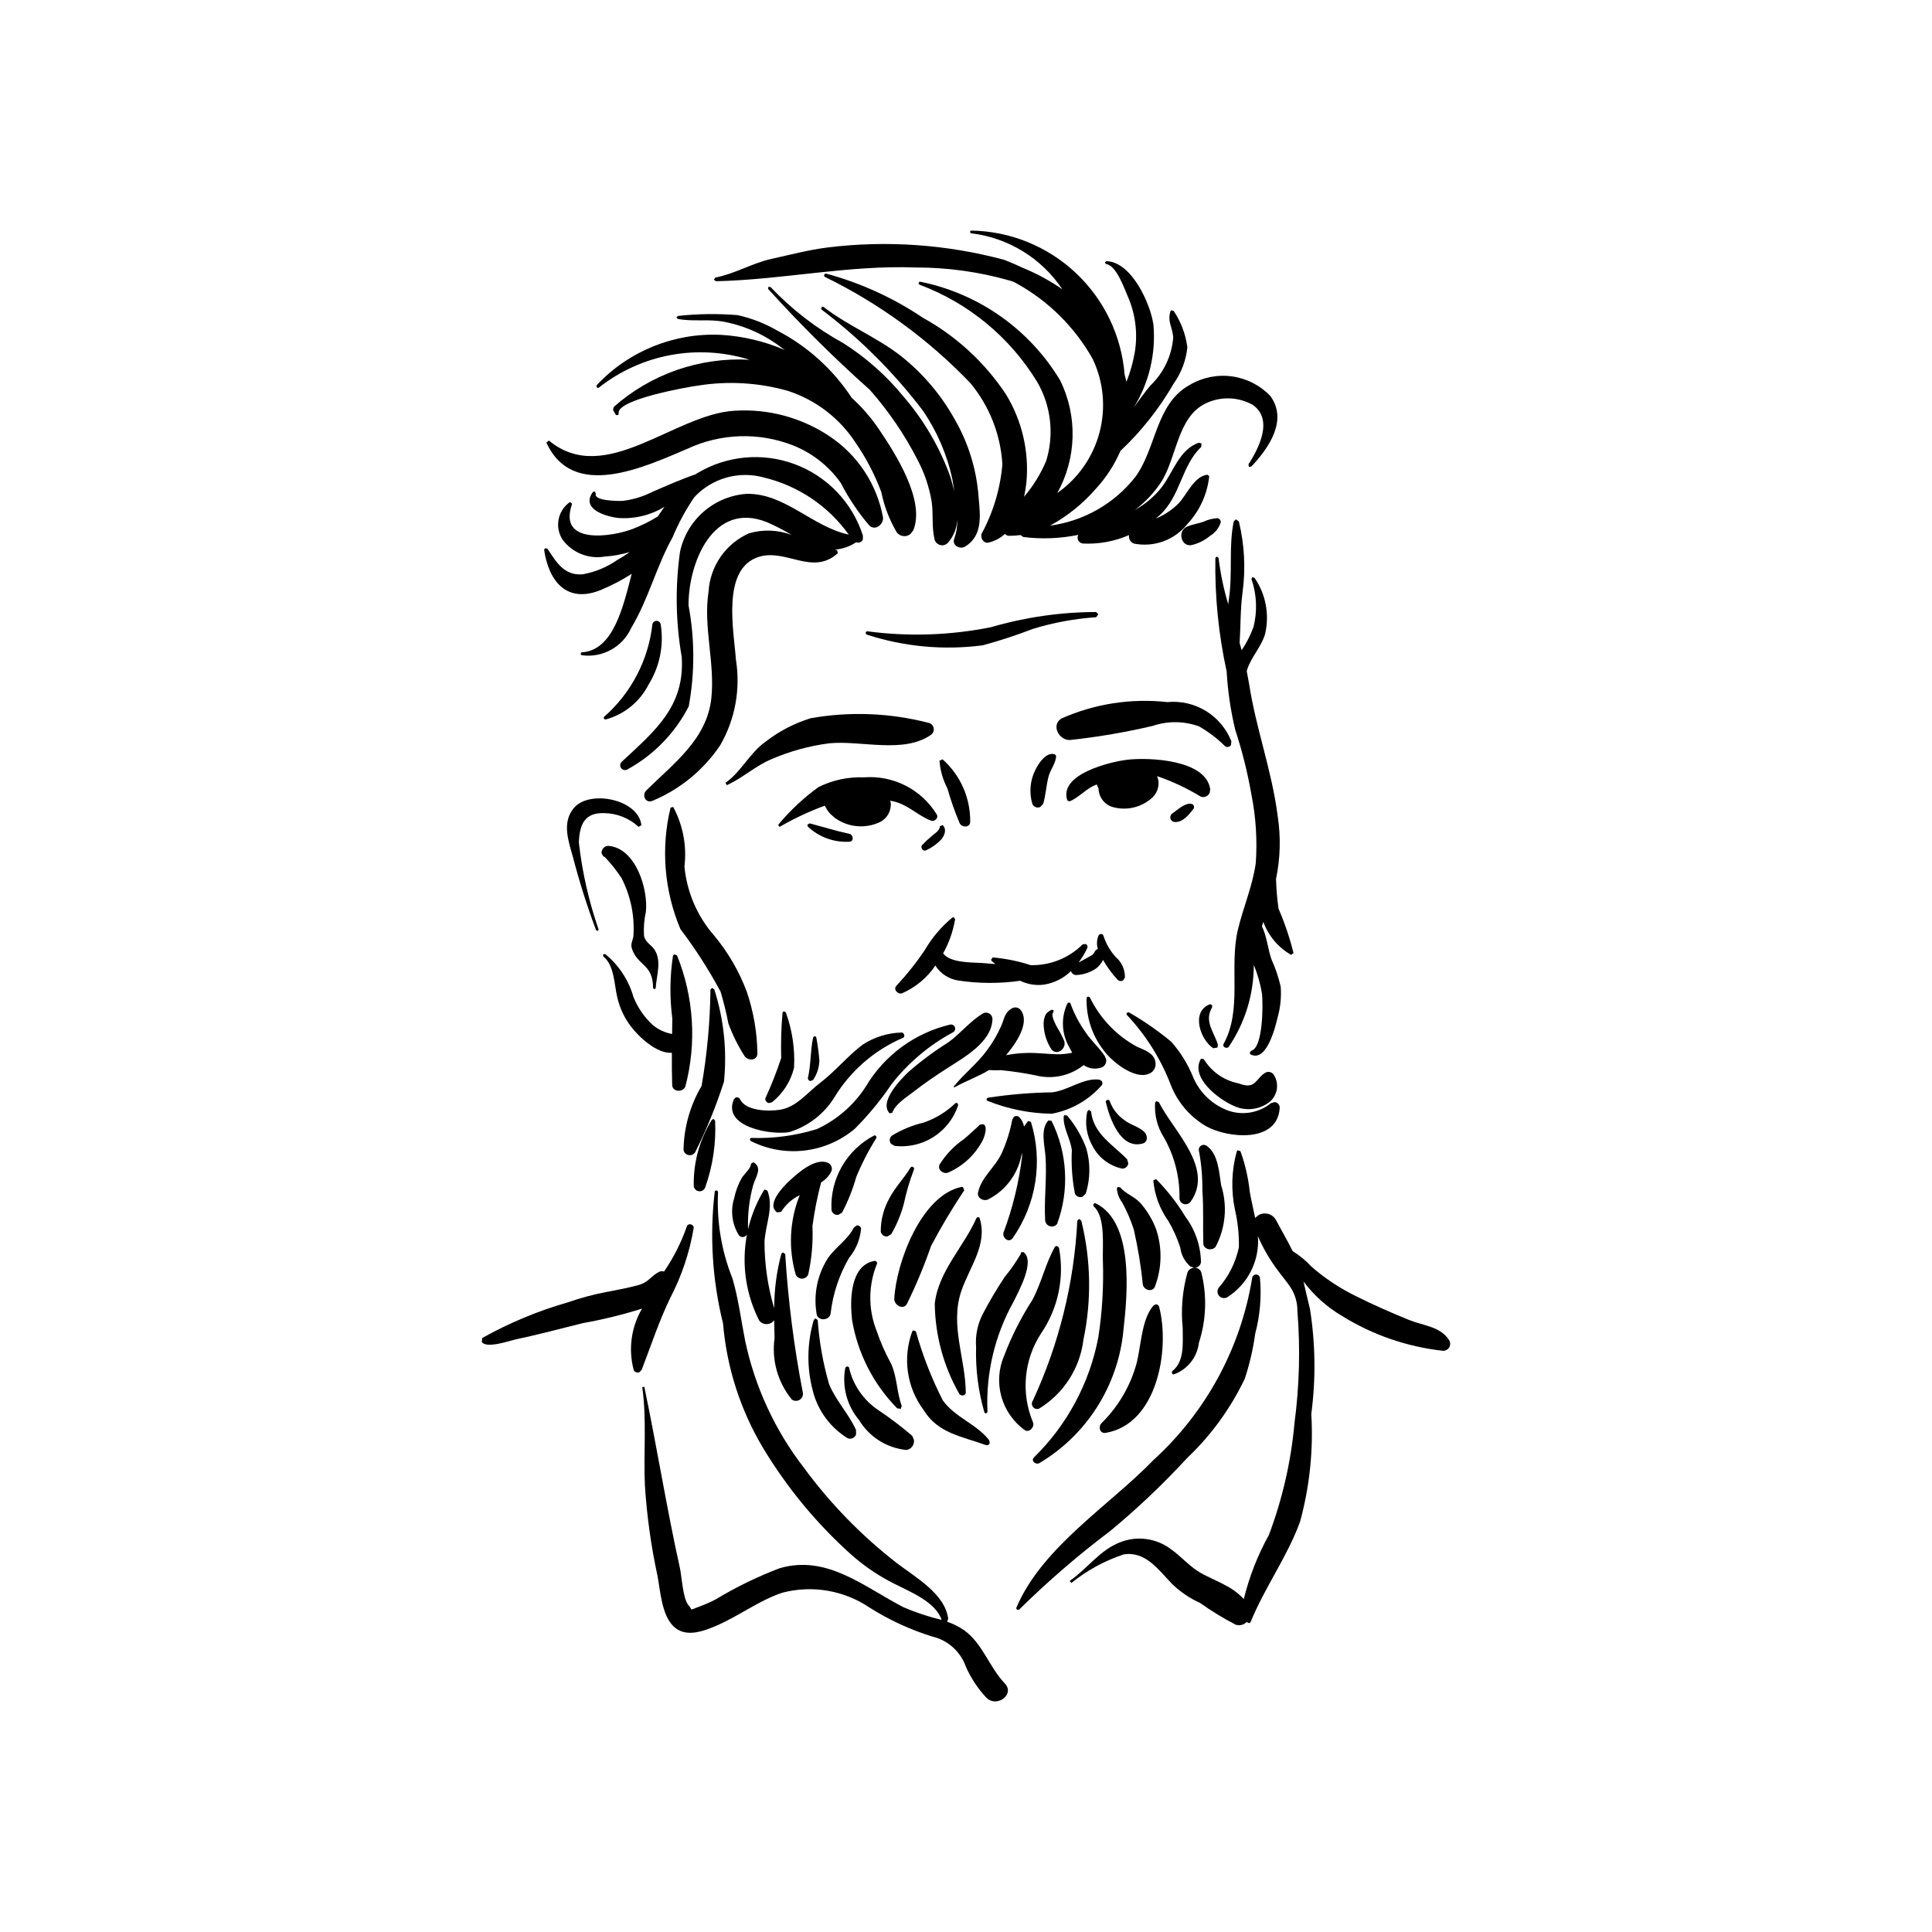 <?xml version="1.0" encoding="UTF-8"?>
<!-- Uploaded to: SVG Repo, www.svgrepo.com, Generator: SVG Repo Mixer Tools -->
<svg fill="#000000" width="800px" height="800px" version="1.1" viewBox="144 144 512 512" xmlns="http://www.w3.org/2000/svg">
 <g>
  <path d="m389.95 335.53c-10.156-2.609-20.754-3.019-31.082-1.199-4.332 1.328-8.387 3.434-11.965 6.211-4.262 3.004-6.449 7.984-10.648 10.91l0.363 0.629c4.207-1.914 7.602-5.129 11.84-6.898 4.883-2.109 10.039-3.523 15.316-4.199 8.344-0.832 19.801 2.875 27.039-2.316v-0.004c0.543-0.441 0.773-1.168 0.59-1.844-0.188-0.68-0.758-1.184-1.453-1.289z"/>
  <path d="m470.33 340.46c-1.316-3.34-3.684-6.16-6.742-8.039-3.062-1.875-6.648-2.703-10.223-2.356-9.578-1.062-19.266 0.434-28.078 4.344-2.894 1.793-0.512 5.965 2.387 5.688 7.344-0.797 14.629-2.039 21.816-3.731 3.984-1.348 8.309-1.301 12.266 0.133 2.523 1.441 4.844 3.207 6.902 5.258 0.5 0.352 1.191 0.23 1.543-0.273z"/>
  <path d="m392.27 359.88c-1.988-3.266-4.848-5.918-8.254-7.664-3.406-1.742-7.231-2.508-11.047-2.211-4.168-0.164-8.316 0.723-12.055 2.574-3.887 2.82-7.414 6.106-10.5 9.785-0.289 0.27-0.031 0.875 0.379 0.652 3.766-2.164 7.707-4.008 11.785-5.508 0.391 0.812 0.898 1.566 1.512 2.231l1.168 1.023v-0.004c3.473 2.508 8.035 2.934 11.914 1.109 1.926-0.941 3.074-2.977 2.887-5.113l-0.18-0.547 0.73 0.121c3.992 0.863 6.457 3.715 10.098 5.148 0.902 0.355 2.07-0.641 1.562-1.598z"/>
  <path d="m442.91 345.32c-4.543 0.504-18.438 3.812-16.055 10.812l0.594 0.242c2.273-0.945 3.93-2.859 6.117-4.004l1.066-0.488 0.492 1.094 0.004 0.004c0.055 2.391 1.723 4.438 4.055 4.973 3.621 0.914 7.461-0.059 10.207-2.594 1.277-1.207 1.863-2.973 1.562-4.703l-0.312-0.973c4.035 1.379 7.91 3.199 11.551 5.422 0.465 0.18 0.98 0.164 1.434-0.039s0.809-0.578 0.984-1.039l0.109-0.906c-1.137-7.836-16.18-8.422-21.809-7.801z"/>
  <path d="m393.79 345.23-0.816 0.348c0.188 2.562 0.898 5.059 2.094 7.336 0.891 3.156 1.98 6.258 3.266 9.277 0.586 1.145 2.769 1.199 2.777-0.391 0.082-6.324-2.586-12.371-7.32-16.57z"/>
  <path d="m423.58 343.91c-2.309-0.75-4.293 2.316-5.148 4.019h-0.004c-1.449 2.824-1.75 6.098-0.84 9.141 0.352 0.789 1.273 1.148 2.066 0.797l0.805-0.824c0.68-2.383 0.797-4.836 1.41-7.227 0.453-1.781 2.055-3.738 2.004-5.535z"/>
  <path d="m369.09 364.97c-3.57-0.754-6.996-1.852-10.516-2.769l-0.629 0.332 0.148 0.527h-0.008c2.969 2.793 6.957 4.242 11.023 4 1.273-0.066 1.07-1.859-0.02-2.09z"/>
  <path d="m459.43 356.97c-1.766 0.023-3.402 1.719-4.805 2.629-0.449 0.352-0.609 0.957-0.395 1.484 0.238 0.516 0.773 0.82 1.336 0.762 2.031-0.031 3.535-1.98 4.699-3.453 0.137-0.195 0.191-0.438 0.152-0.676-0.043-0.238-0.176-0.449-0.375-0.586z"/>
  <path d="m382.79 417.63c-3.602 0.125-7.106 1.227-10.137 3.184-4.031 3.023-7.277 7.086-11.332 10.168-3.426 2.602-6.207 6.418-10.66 7.121-3.07 0.484-9.035 0.324-10.543-2.781h0.004c-0.211-0.453-0.75-0.652-1.203-0.441l-0.449 0.457c-3.133 7.41 10.016 9.523 14.699 8.68h-0.004c4.984-1.52 9.246-4.812 11.977-9.25 4.246-6.973 10.551-12.453 18.047-15.684 0.848-0.246 0.441-1.57-0.398-1.453z"/>
  <path d="m395.91 415.5c-9.391 2.184-17.484 8.094-22.418 16.379-3.16 4.941-7.668 8.871-12.996 11.328-5.621 1.754-11.5 2.551-17.383 2.356-0.473 0.031-0.461 0.668-0.102 0.844 4.406 2.207 9.363 3.07 14.254 2.488 4.894-0.586 9.508-2.59 13.273-5.766 3.637-3.648 6.914-7.633 9.793-11.902 4.394-5.598 9.891-10.234 16.152-13.621 0.492-0.223 0.75-0.77 0.605-1.293-0.141-0.523-0.645-0.863-1.18-0.805z"/>
  <path d="m404.33 412.68c-3.316 1.992-5.875 5.312-9.078 7.594h-0.004c-3.719 2.336-7.25 4.961-10.555 7.852-1.992 1.949-7.812 7.848-4.953 10.895l0.707-0.102c0.863-2.375 3.641-4.023 5.586-5.543 2.867-2.238 5.832-4.25 8.883-6.223 4.496-2.91 11.824-6.891 12.09-12.953 0.055-0.66-0.277-1.289-0.855-1.613-0.574-0.328-1.285-0.289-1.82 0.094z"/>
  <path d="m426.05 419.93c-0.52-1.254-1.145-2.461-1.863-3.609-0.355-0.719-1.855-3.258-1.043-4.039l0.078-0.594-0.598-0.086c-0.734 0.477-1.258 0.688-1.641 1.543l0.004 0.004c-0.363 0.906-0.496 1.891-0.387 2.863 0.145 2.113 0.82 4.156 1.961 5.945 1.395 2.031 4.109 0.023 3.488-2.027z"/>
  <path d="m436.8 423.92c-1.492-2.316-3.637-4.082-5.172-6.449-1.645-2.312-2.969-4.84-3.938-7.508-0.117-0.41-0.695-0.316-0.84 0.008-1.574 3.391-1.551 7.309 0.062 10.68l1.23 2.34c-1.078 0.219-2.168 0.352-3.266 0.402-2.859 0.016-5.688-0.418-8.551-0.355-1.914 0.031-3.824 0.23-5.703 0.594 2.559-3.039 6.461-8.594 3.852-11.992v0.004c-0.605-0.742-1.684-0.883-2.461-0.324-1.777 1.039-1.883 2.695-2.656 4.512-1.02 2.312-2.297 4.5-3.812 6.523-2.57 3.527-6.098 6.207-8.82 9.629l0.156 0.203c3.109-1.762 6.316-2.832 9.207-4.609v-0.004c1.078 0.074 2.16 0.086 3.238 0.035 3.051 0.301 6.086 0.758 9.09 1.371 4.445 1.148 9.172 0.141 12.766-2.723 1.27 0.883 2.863 1.156 4.356 0.754 1.07-0.184 1.789-1.199 1.605-2.269z"/>
  <path d="m450.19 425.37c-0.402-2.328-2.988-3.129-4.856-3.965-5.414-2.922-9.773-7.469-12.469-13-0.203-0.375-0.863-0.387-0.898 0.125v0.004c-0.148 4.969 1.434 9.84 4.477 13.773 2.035 2.856 8.031 7.773 11.891 6.316h-0.004c1.367-0.445 2.172-1.855 1.859-3.254z"/>
  <path d="m480.83 436.34c-3.094 2.512-7.242 3.297-11.039 2.086-4.309-1.48-7.789-4.715-9.574-8.906-1.379-3.461-3.352-6.66-5.824-9.445-3.477-2.887-7.191-5.473-11.109-7.727-0.395-0.285-1.008 0.258-0.633 0.641 4.926 5.238 8.809 11.367 11.441 18.059 1.754 4.816 5.144 8.863 9.578 11.434 5.695 3.164 18.883 4.512 19.461-4.836 0.035-0.387-0.086-0.766-0.332-1.062-0.25-0.297-0.605-0.48-0.992-0.516z"/>
  <path d="m481.49 428.71c-0.473-0.594-1.277-0.809-1.984-0.527-1.395 0.73-1.867 1.762-2.981 2.758-1.352 1.211-2.922 0.625-4.504 0.113h0.004c-3.762-0.781-7.027-3.094-9.008-6.387l-0.75-0.094c-2.953 4.996 4.688 10.734 8.527 12.414v-0.004c2.906 1.445 6.363 1.242 9.078-0.543 2.566-1.621 3.336-5.016 1.715-7.582z"/>
  <path d="m439.74 397.69c-1.52-1.648-2.656-3.613-3.324-5.754-0.191-0.617-1.078-0.504-1.301 0.012-0.461 1.113-0.527 2.352-0.184 3.504l-0.535 0.344c-0.387 0.441-0.461 0.906-0.941 1.293l-1.645 0.914-1.965 1.066-0.004 0.008c0.902-1.207 1.676-2.5 2.309-3.867 0.078-0.199 0.07-0.422-0.012-0.617-0.086-0.195-0.246-0.352-0.445-0.43l-0.781 0.109h-0.004c-3.644 3.633-8.609 5.621-13.754 5.508-3.269-1.066-6.648-1.754-10.078-2.051l-0.449 0.629 0.203 0.34 0.953 0.793-3.769-0.301c-2.559-0.148-8.195 0-10.078-2.531l0.004-0.004c1.574-2.824 2.648-5.898 3.184-9.09l-0.414-0.504-0.312 0.086c-2.926 2.426-5.402 5.344-7.316 8.625-2.25 3.352-4.766 6.516-7.523 9.461-0.953 0.98 0.441 2.418 1.543 1.984h-0.004c3.566-1.578 6.621-4.125 8.809-7.356l0.094 0.211c1.363 2.031 3.512 3.398 5.926 3.773 5.445 0.828 10.977 0.852 16.426 0.074 1.941 0.941 4.113 1.297 6.254 1.027 2.727-0.414 5.254-1.676 7.223-3.609 0.16 0.66 0.773 1.105 1.449 1.059 1.871-0.094 3.68-0.703 5.231-1.758 0.762-0.602 1.375-1.371 1.805-2.246 1.066 1.863 2.336 3.598 3.793 5.18 0.191 0.234 0.469 0.383 0.77 0.414 0.305 0.031 0.605-0.059 0.84-0.254l0.402-0.719c0.035-2.039-0.836-3.988-2.375-5.324z"/>
  <path d="m372.68 285.94c-2.793-8.734-9.441-15.707-18.035-18.914-8.598-3.211-18.188-2.297-26.023 2.469l-0.246 0.188c-3.949 1.359-7.769 3.055-11.637 4.734v0.004c-2.426 1.219-5.043 2-7.738 2.316-0.828 0.055-7.789 0.082-7.094-1.914l-0.27-0.586-0.512 0.145c-3.168 4.324 2.879 6.402 6.578 6.867l-0.004 0.004c4.34 0.352 8.68-0.68 12.395-2.945l-1.805 2.59c-2.074 1.277-4.262 2.359-6.531 3.242-5.297 2.082-19.867 4.422-16.223-6.348 0.141-0.422-0.363-0.895-0.742-0.562-3.051 2.305-3.797 6.582-1.703 9.785 2.586 3.488 6.918 5.223 11.195 4.477 2.246-0.141 4.465-0.547 6.613-1.207-1.055 0.766-2.156 1.473-3.297 2.106-2.762 1.918-5.902 3.223-9.215 3.816-4.906 0.359-6.953-3.223-9.32-6.82l-0.684-0.07-0.176 0.434c1.25 8.398 6.094 14.379 15.262 10.5l-0.004-0.004c2.766-1.16 5.426-2.559 7.953-4.176-2.188 8.32-4.734 20.285-13.184 20.797-0.449 0.027-0.434 0.742 0.008 0.785h-0.004c5.492 0.727 10.805-2.238 13.07-7.289 4.559-7.59 6.633-16.285 10.949-24h0.004c1.543-3.719 3.465-7.266 5.734-10.59 2.312-2.492 5.266-4.297 8.539-5.215 3.269-0.918 6.734-0.914 10.004 0.012 9.035 2.188 16.988 7.551 22.398 15.113-9.66-2.09-16.863-10.941-26.996-10.812-4.231 0.281-8.258 1.938-11.461 4.719-3.199 2.781-5.402 6.535-6.273 10.688-1.297 9.254-1.141 18.652 0.465 27.855 0.82 13.094-7.047 19.5-15.863 27.711l0.004-0.004c-0.516 0.441-0.598 1.211-0.184 1.746 0.414 0.539 1.176 0.656 1.734 0.27 6.926-3.82 12.555-9.625 16.164-16.664 1.625-8.848 1.605-17.918-0.055-26.758-0.059-11.266 6.512-27.738 20.734-22.066v-0.004c2.273 0.988 4.481 2.129 6.602 3.41-3.621-1.379-7.598-1.531-11.316-0.441-3.023 1.34-5.625 3.484-7.512 6.203-1.887 2.715-2.996 5.894-3.199 9.199-1.453 9.414 1.715 18.828 0.742 28.219-1.133 10.938-10.012 17.348-17.254 24.527-1.223 1.211-0.219 3.492 1.602 2.762 7.336-3.043 13.609-8.191 18.027-14.793 3.93-6.844 5.387-14.832 4.133-22.625-0.535-7.562-3.914-24.141 6.07-27.25 7.246-2.258 14.234 5.102 20.949-0.984l-0.215-0.785-0.645-0.16c2.035-0.129 3.996-0.801 5.684-1.941 0.336 0.141 0.715 0.137 1.051 0 0.336-0.141 0.605-0.41 0.742-0.746z"/>
  <path d="m377.02 257.9c-2.078-3.109-4.527-5.953-7.297-8.465-4.93-7.512-11.703-13.637-19.668-17.789-3.305-1.926-6.891-3.32-10.625-4.141-5.242-0.422-10.512-0.352-15.738 0.219l-0.441 0.348 0.348 0.438c3.875 0.75 7.828 0.043 11.742 0.668v-0.004c5.184 0.91 10.105 2.945 14.422 5.965l2.18 1.602c-5.387-2.32-11.137-3.676-16.992-4.008-12.324-0.559-24.281 4.281-32.746 13.262-0.387 0.387 0.09 1.07 0.535 0.695 11.27-8.871 26.184-11.625 39.879-7.356-13.16-0.723-26.078 3.766-35.957 12.488l-0.211 0.789 0.656 1.168c0.227 0.402 0.93 0.301 0.84-0.23-0.613-3.703 18.457-7.027 21.121-7.379l0.004 0.004c7.883-1.254 15.945-0.781 23.629 1.379 7.469 2.402 13.875 7.316 18.125 13.906 2.762 4.019 5.019 8.363 6.723 12.934 0.77 3.781 2.164 7.406 4.125 10.73 0.422 0.531 1.039 0.871 1.715 0.945 0.676 0.078 1.352-0.117 1.883-0.543l0.766-1.008c3.203-7.902-4.734-20.277-9.016-26.617z"/>
  <path d="m363.81 259.6c-7.414-4.949-16.25-7.324-25.145-6.75-16.02 0.914-34.297 20.273-49.195 7.902l-0.668 0.52c7.008 15.516 26.035 6.438 37.316 1.688h-0.004c8.812-4.137 18.93-4.481 28-0.949 5.121 2.023 9.539 5.5 12.711 9.996 2.086 4.047 4.633 7.836 7.582 11.301 1.613 1.418 3.699-0.344 3.613-2.125-1.602-8.828-6.734-16.621-14.211-21.582z"/>
  <path d="m403.35 275.87c-0.516-7.367-2.715-14.516-6.43-20.895-3.594-6.418-8.406-12.066-14.168-16.637-6.391-4.977-14.09-8.023-20.449-12.961-0.453-0.352-0.941 0.328-0.527 0.707v-0.004c10.102 7.644 19.109 16.629 26.777 26.715 3.773 5.512 6.438 11.707 7.836 18.238l0.52 3.133-0.969-3.578c-2.793-7.859-7.016-15.133-12.465-21.449-4.523-5.555-9.91-10.34-15.957-14.18-7.172-3.926-13.688-8.949-19.309-14.887l-0.574-0.074-0.07 0.578c8.504 9.387 17.5 18.316 26.957 26.746 4.973 5.633 9.219 11.867 12.645 18.555 1.824 3.449 3.082 7.172 3.727 11.023 0.496 3.289-0.023 6.648 0.746 9.891v-0.004c0.141 0.805 0.738 1.449 1.527 1.652 0.789 0.207 1.621-0.07 2.137-0.703 1.434-1.668 2.266-3.773 2.359-5.977 0.07 1.664-0.184 3.32-0.742 4.887-0.777 1.844 1.41 3.078 2.883 2.176 4.676-2.887 3.969-8.164 3.547-12.953z"/>
  <path d="m480.71 249c-2.707-2.856-6.305-4.707-10.203-5.25-3.894-0.539-7.863 0.262-11.246 2.269-9.035 5-8.766 16.719-14.391 24.383v0.004c-5.57 7.074-13.68 11.699-22.605 12.895 4.602-2.5 8.715-5.812 12.145-9.773 2.723-2.949 4.93-6.344 6.519-10.031 5.551-5.227 10.301-11.238 14.105-17.844 2.035-2.844 3.289-6.172 3.629-9.648-0.457-3.414-1.68-6.68-3.582-9.551l-0.645-0.246-0.25 0.254c-0.848 2.82 0.473 4.004 0.734 6.918v-0.004c-0.367 4.887-2.539 9.457-6.094 12.824-1.527 1.883-2.965 3.828-4.371 5.801 4.047-6.543 5.883-14.223 5.227-21.891-0.734-5.422-5.715-16.734-12.484-16.898l-0.402 0.355 0.316 0.402c2.715 0.355 4.781 6.305 5.75 8.559l0.004-0.004c2.016 4.598 2.676 9.68 1.895 14.641-0.461 2.742-1.211 5.43-2.238 8.016l-0.496-1.969c-0.824-10.266-5.441-19.855-12.953-26.902-7.508-7.047-17.375-11.043-27.672-11.207-0.418 0.02-0.402 0.68 0.012 0.727 9.82 1.188 18.633 6.613 24.125 14.844-3.019-2.102-6.246-3.887-9.629-5.332l-0.781-0.332c-1.621-0.762-3.269-1.473-4.949-2.137-15.262-4.106-31.172-5.223-46.855-3.293-5.027 0.629-9.977 1.945-14.918 3.039-5.129 1.133-9.691 3.965-14.82 4.926l-0.402 0.574 0.535 0.406c17.715-0.391 35.051-4.309 52.859-3.644 8.418-0.016 16.801 1.141 24.898 3.434l1.148 0.367 0.805 0.441h0.004c8.449 4.672 15.426 11.605 20.152 20.023 2.879 6.074 3.516 12.969 1.797 19.469-1.719 6.496-5.68 12.176-11.184 16.031 5.117-9.211 5.41-20.34 0.781-29.805-8.129-13.551-21.59-23.055-37.078-26.18-0.453-0.113-0.625 0.629-0.203 0.789v-0.004c12.949 4.844 23.906 13.883 31.121 25.68 3.711 6.344 4.598 13.949 2.445 20.98-1.457 3.461-3.438 6.68-5.875 9.535 0.266-1.215 0.473-2.445 0.609-3.684 0.785-8.207-1.117-16.441-5.418-23.473-5.586-8.422-13.121-15.367-21.965-20.254-7.859-5.293-16.535-9.254-25.68-11.723-0.453-0.094-0.762 0.617-0.348 0.859 14.391 7.031 27.43 16.539 38.52 28.094 5.074 6.09 8.062 13.641 8.535 21.551-0.539 6.457-2.414 12.73-5.5 18.422-0.41 1.125 0.52 2.656 1.844 2.348 1.629-0.383 3.129-1.176 4.363-2.305 0.242 0.328 0.629 0.52 1.035 0.516 1.023 0.004 2.043-0.062 3.055-0.203l0.754 0.52c4.856 0.609 9.781 0.418 14.578-0.57-0.414 0.758-0.133 1.703 0.621 2.117l0.559 0.18c4.207 0.211 8.402-0.555 12.262-2.242-0.168 0.965 0.371 1.91 1.285 2.258 2.617 0.52 5.328 0.309 7.836-0.609 2.504-0.922 4.707-2.516 6.367-4.609 3.238-3.481 5.258-7.918 5.762-12.648l-0.508-0.383c-3.492 0.402-5.422 5.266-7.582 7.559-1.73 1.746-3.793 3.125-6.07 4.055l1.031-0.895c5.551-5.039 5.742-13.137 11-18.066l0.086-0.934-0.742-0.203c-5.184 1.867-6.664 7.633-9.719 11.676h0.004c-1.953 2.512-4.398 4.602-7.184 6.137 2.641-1.988 4.934-4.402 6.781-7.144 4.324-6.465 4.332-17.367 11.906-21.059 3.988-1.941 8.672-1.805 12.535 0.371 5.555 3.863 1.562 11.543-1.133 15.746l0.094 0.676 0.676-0.094c4.504-4.816 9.707-12.121 5.07-18.625z"/>
  <path d="m466.62 281.33c-1.301 0.062-2.574 0.395-3.746 0.965-1.43 0.465-2.961 0.691-4.34 1.293-2.551 1.109-1.574 5.465 1.328 4.848v0.004c1.781-0.441 3.441-1.281 4.852-2.457 1.328-0.801 2.32-2.055 2.789-3.535 0.059-0.551-0.332-1.047-0.883-1.117z"/>
  <path d="m482.82 384.81c-0.367-2.613-0.586-5.242-0.66-7.879 1.145-5.473 1.293-11.105 0.445-16.629-1.523-12.039-5.754-23.176-7.586-35.09l-0.621-3.336 0.148-0.547c1.109-3.273 3.637-5.844 4.672-9.16h0.004c1.27-5.176 0.266-10.648-2.762-15.031l-0.594-0.18-0.211 0.516c1.406 4.094 1.59 8.504 0.531 12.695-0.797 2.168-1.848 4.231-3.133 6.148l-0.543-1.938c0.289-4.418 0.18-8.898 0.766-13.309v-0.004c0.863-6.297 0.535-12.699-0.969-18.875l-0.801-0.562-0.562 0.578c-1.375 6.715-0.238 13.723-1.277 20.547l-0.18 1.371c-1.195-4.016-2.055-8.121-2.562-12.277l-0.492-0.348-0.348 0.355c-0.176 10.109 0.828 20.203 2.988 30.082 0.293 5.207 1.055 10.375 2.273 15.445 1.84 5.621 3.277 11.367 4.293 17.195 1.188 5.965 1.578 12.059 1.152 18.129-0.824 6.035-3.324 11.758-4.734 17.66-2.359 9.875 1.227 21.195-3.789 30.27-0.441 0.805 0.832 1.438 1.367 0.766l-0.004 0.004c4.34-6.406 6.648-13.965 6.633-21.699 1.02 2.473 1.754 5.059 2.184 7.703 0.277 2.59 0.32 14.332-2.871 15.055l-0.414 0.594 0.301 0.387c4.199 2.141 6.539-7.348 7.082-9.68 0.773-2.695 1.062-5.504 0.852-8.297-0.578-2.496-1.402-4.93-2.457-7.266-0.961-2.789-1.168-5.691-2.359-8.391l-0.172-0.27 0.379-1.238c1.348 3.699 3.965 6.801 7.383 8.754l0.617-0.484c-0.992-4.027-2.32-7.961-3.969-11.766z"/>
  <path d="m341.91 406.83c-2.031-5.418-4.961-10.461-8.664-14.91-4.481-5.121-7.231-11.527-7.859-18.301 0.652-5.441-0.391-10.949-2.984-15.773l-0.707 0.195h0.004c-2.594 10.727-1.676 22.004 2.617 32.176 3.973 5.238 7.527 10.781 10.637 16.57 0.832 2.766 1.523 5.57 2.066 8.406 1.086 2.984 2.492 5.844 4.199 8.527 0.797 1.445 3.387 1.527 3.504-0.492-0.07-5.578-1.02-11.113-2.812-16.398z"/>
  <path d="m319.09 309.46c-0.094-0.539-0.566-0.934-1.113-0.926-0.547 0.004-1.008 0.406-1.09 0.949-1.066 9.43-5.594 18.125-12.707 24.406-0.43 0.289-0.012 0.914 0.438 0.754v-0.004c4.887-1.363 8.977-4.715 11.27-9.238 2.949-4.754 4.086-10.414 3.203-15.941z"/>
  <path d="m435.34 430.12c-4.164-0.543-8.23 2.832-12.469 3.356v0.004c-5.707 0.082-11.398 0.562-17.035 1.426-0.371 0.102-0.574 0.707-0.102 0.844 5.41 2.168 11.172 3.32 16.996 3.402 5.055-0.938 9.648-3.523 13.07-7.356 0.406-0.332 0.465-0.93 0.137-1.336z"/>
  <path d="m393.81 362.65-0.723 0.309c-0.035 1.145-1.258 1.84-2.035 2.492l-0.004 0.004c-0.934 0.777-1.828 1.609-2.668 2.488-0.605 0.637 0.301 1.828 1.074 1.383 1.52-0.703 2.891-1.691 4.039-2.91 0.867-1.078 1.453-2.68 0.316-3.766z"/>
  <path d="m352.31 412.48c-0.09-0.414-0.797-0.625-0.926-0.109l-0.004-0.004c-0.348 4-0.469 8.012-0.355 12.023-1.203 3.644-2.609 7.219-4.211 10.703-0.059 0.617 0.395 1.164 1.008 1.223l0.773-0.215c2.902-2.312 4.957-5.527 5.836-9.137 0.27-4.922-0.449-9.848-2.121-14.484z"/>
  <path d="m360.34 419c-0.055-0.523-0.773-0.453-0.871 0.008-0.734 3.519-0.543 7.148-1.363 10.652v-0.004c-0.02 0.203 0.043 0.406 0.172 0.562 0.133 0.156 0.316 0.254 0.52 0.273l0.676-0.289c1.047-1.527 1.629-3.332 1.672-5.184-0.168-2.019-0.434-4.031-0.805-6.019z"/>
  <path d="m466.75 420.84c-1.031-3.394-3.664-6.16-1.59-9.773 0.266-0.461-0.102-1.109-0.676-0.871-4.887 2.031-2.402 9.336 1.039 11.598l1.133-0.195z"/>
  <path d="m296.14 358.06c-3.312 3.828-1.504 8.809-0.301 13.082 1.703 6.562 3.754 13.031 6.133 19.379l0.465 0.176 0.203-0.363v0.004c-2.594-7.473-4.348-15.207-5.238-23.062 0.188-4.746 1.492-8.051 6.898-7.781 3.316 0.078 6.492 1.367 8.926 3.629l0.746-0.438c-0.73-6.859-13.637-9.473-17.832-4.625z"/>
  <path d="m323.42 397.2-0.758-0.293-0.301 0.301c-0.852 5.523-0.914 11.141-0.191 16.68l-0.059 4.133c-1.895-0.344-3.672-1.172-5.152-2.406-2.211-2.051-3.941-4.562-5.07-7.356-1.273-4.492-3.894-8.484-7.516-11.434l-0.57 0.102 0.078 0.547c2.996 2.324 2.891 7.715 3.762 11.078 0.664 2.727 1.887 5.285 3.586 7.516 2.059 2.668 6.809 7.231 10.828 6.934-0.02 2.852-0.012 5.703 0.082 8.547 0.062 1.887 2.852 1.988 3.484 0.418 3.035-11.523 2.262-23.719-2.203-34.766z"/>
  <path d="m317.55 395.82c-0.891-1.465-2.465-1.961-2.875-3.793v0.004c-0.145-2.133 0.02-4.273 0.484-6.356 0.664-5.926-2.609-16.812-9.801-17.5-0.75-0.07-1.461 0.352-1.754 1.047-0.363 0.805-0.168 1.008 0.324 1.758l0.18 0.086 0.047-0.008 0.168-0.082-0.094 0.102 0.316 0.32v-0.004c1.543 1.656 2.941 3.438 4.18 5.328 2.434 4.758 3.516 10.094 3.125 15.422-0.215 1.387-0.867 1.957-0.309 3.492 1.582 4.352 5.469 3.875 5.527 10.078 0 0.438 0.668 0.547 0.699 0.082 0.223-3.297 1.59-6.996-0.219-9.977z"/>
  <path d="m333.3 406.21-0.598-0.418-0.422 0.43c-0.098 8.574-0.883 17.129-2.352 25.578-3.039 5.137-4.688 10.977-4.785 16.945 0.121 0.734 0.715 1.301 1.457 1.391 0.742 0.09 1.453-0.32 1.746-1.008 2.965-5.965 5.481-12.145 7.519-18.484 0.832-8.234-0.043-16.551-2.566-24.434z"/>
  <path d="m332.62 440.79c-3.258 5.281-4.914 11.391-4.766 17.594 0.117 0.691 0.672 1.223 1.367 1.305 0.695 0.086 1.363-0.297 1.641-0.941 2.031-5.68 2.934-11.707 2.656-17.734l-0.43-0.504z"/>
  <path d="m417.2 441.29-0.762-0.203-1.066 1.465v0.004c-0.156-0.887-0.555-1.715-1.145-2.391-0.188-0.227-0.453-0.375-0.746-0.406-0.293-0.031-0.586 0.055-0.812 0.238l-0.402 0.707h-0.004c-0.574 3.051-1.508 6.023-2.781 8.859-1.703 3.766-5.441 6.359-6.289 10.473-0.297 1.438 1.336 2.316 2.519 1.902 4.641-2.305 7.949-6.629 8.965-11.711l0.164-0.715 0.016 0.957c-0.832 6.906-2.484 13.688-4.926 20.203-0.367 1.422 1.492 2.867 2.477 1.391 6.254-8.969 8.023-20.324 4.793-30.773z"/>
  <path d="m422.66 441.03-0.832-0.102c-2.164 2.332-0.984 6.578-0.773 9.391 0.43 5.758-0.402 11.488-0.074 17.215 0.113 0.699 0.629 1.266 1.316 1.445 0.684 0.176 1.41-0.066 1.852-0.625 3.289-8.922 2.75-18.809-1.488-27.324z"/>
  <path d="m431.86 448.26c-1.188-3.152-2.906-6.078-5.082-8.652l-0.707-0.07-0.18 0.316c-0.16 3.223 1.766 5.789 2.156 8.941h0.004c-0.195 3.859 0.078 7.731 0.816 11.527 0.168 0.379 0.48 0.676 0.871 0.824 0.387 0.148 0.82 0.137 1.199-0.035l0.805-0.816c1.227-3.91 1.266-8.098 0.117-12.035z"/>
  <path d="m442.71 451.24c-3.727-3.898-8.922-6.66-9.562-12.695l-0.59-0.422-0.426 0.434c-0.684 3.168-0.16 6.477 1.469 9.281 1.586 2.992 4.414 5.129 7.723 5.844 0.406 0.039 0.812-0.086 1.125-0.348 0.316-0.258 0.516-0.633 0.551-1.039z"/>
  <path d="m447.26 443.98c-1.445-1.406-3.566-1.812-5.176-3.055v-0.004c-1.848-1.234-3.246-3.031-3.996-5.121-0.164-0.586-1.18-0.312-1.035 0.285 1.031 4.32 3.894 12.637 9.82 10.945 1.453-0.418 1.219-2.242 0.387-3.051z"/>
  <path d="m397.15 436.4c-2.398 2.289-5.262 4.031-8.398 5.109-2.965 0.695-5.801 1.859-8.395 3.453-0.316 0.258-0.52 0.629-0.562 1.039-0.039 0.406 0.082 0.812 0.34 1.129l0.973 0.551c3.602 0.41 7.238-0.43 10.293-2.379 3.059-1.953 5.352-4.894 6.496-8.336 0.117-0.41-0.363-0.93-0.746-0.566z"/>
  <path d="m403.54 442.12-0.234 0.312c-1.289 1.117-2.519 2.328-3.828 3.426-2.598 1.773-4.797 4.062-6.461 6.731-0.691 1.375 0.965 2.633 2.215 2.172 3.957-1.715 7.199-4.738 9.188-8.562 0.582-1.082 1.832-5.18-0.879-4.078z"/>
  <path d="m424.66 474.77c-0.102-0.461-0.832-0.812-1.125-0.293-2.488 4.406-3.512 9.492-5.961 14.051-2.984 4.625-5.477 9.547-7.441 14.688-1.492 3.434-1.762 7.273-0.762 10.879 0.996 3.606 3.203 6.762 6.246 8.938 1.27 0.711 2.641-0.969 2.117-2.156v0.004c-3.215-7.727-2.398-16.539 2.176-23.539 4.5-6.606 6.207-14.715 4.75-22.57z"/>
  <path d="m415.17 475.8-0.617 0.102-0.047 0.422c-1.266 2.152-2.699 4.203-4.281 6.137-2.098 3.144-4.023 6.398-5.769 9.746-1.402 2.707-2.019 5.754-1.781 8.793-0.172 5.84 0.57 11.676 2.199 17.285 0.172 0.469 0.852 0.242 0.812-0.223-0.441-10.152 1.953-20.227 6.918-29.094 1.137-2.379 5.965-10.93 2.566-13.168z"/>
  <path d="m398.73 486.23c2.125-6.363 7.102-12.402 4.887-19.383-0.133-0.414-0.715-0.336-0.867 0.008-3.383 7.625-10.062 14.043-11.027 22.613 0.094 8.348 2.305 16.535 6.426 23.797 0.34 0.793 1.805 0.734 1.793-0.25-0.082-9.055-4.215-17.781-1.211-26.785z"/>
  <path d="m430.55 467.47-0.609-0.434-0.434 0.445h-0.004c-0.84 16.512-4.844 32.711-11.793 47.711-0.355 0.504-0.34 1.18 0.039 1.668 0.379 0.484 1.027 0.668 1.605 0.449 6.519-3.981 10.859-10.727 11.773-18.309 2.18-10.422 1.98-21.199-0.578-31.531z"/>
  <path d="m434.39 462.91c-0.539-0.266-0.867 0.504-0.484 0.859 3.125 2.879 2.234 10.465 2.367 14.297h0.004c0.23 6.797-0.172 13.598-1.207 20.32-2.305 12.117-8.266 23.238-17.082 31.867-0.879 0.949 0.559 2.016 1.484 1.469v0.004c12.652-7.559 20.93-20.707 22.266-35.383 1.031-9.16 2.891-28.418-7.348-33.434z"/>
  <path d="m450.41 469.84c-0.957-2.582-2.379-4.965-4.199-7.031-1.512-1.691-4.016-2.496-5.367-4.164l-0.684-0.07-0.176 0.434v-0.004c0.117 1.336 0.609 2.613 1.418 3.688 1.25 2.281 2.281 4.68 3.074 7.16 1.094 4.816 1.895 9.695 2.398 14.609 0.309 1.512 2.688 2.106 3.231 0.387h0.004c1.812-4.82 1.918-10.117 0.301-15.008z"/>
  <path d="m451.19 490.37c-0.082-0.461-0.52-0.77-0.98-0.688l-0.512 0.301c-3.508 3.93-3.223 11.855-4.922 16.758v0.004c-1.738 5.445-4.777 10.387-8.852 14.395-0.93 0.934-0.504 2.848 1.086 2.582 13.746-2.301 17.082-22.23 14.18-33.352z"/>
  <path d="m462.34 481.13c-0.285-0.719-0.988-1.188-1.766-1.164 0.879 0.02 1.625-0.648 1.699-1.523-0.09-4.328-1.531-8.523-4.121-11.992-2.188-3.613-4.793-6.957-7.769-9.961l-0.746 0.32c0.332 3.836 1.684 7.516 3.914 10.652 1.352 2.269 2.441 4.688 3.242 7.203 0.246 1.934 1.203 3.707 2.68 4.981l0.992 0.328c-0.77 0.027-1.453 0.492-1.758 1.195-1.352 4.805-1.785 9.82-1.277 14.785-0.02 3.727 0.57 8.762-2.688 11.34-0.371 0.293-0.137 1.043 0.383 0.914l-0.004-0.004c3.609-1.309 6.164-4.547 6.602-8.363 1.969-6.055 2.18-12.539 0.617-18.711z"/>
  <path d="m451.1 436.07-0.684-0.258-0.297 0.395c-0.238 3.25 0.578 6.484 2.336 9.227 2.758 4.852 4.18 10.352 4.121 15.93-0.066 0.723 0.348 1.398 1.02 1.668 0.672 0.266 1.438 0.066 1.887-0.5 6.43-8.949-4.566-18.824-8.383-26.461z"/>
  <path d="m467.61 458.08c-0.531-3.379-0.762-8.34-3.867-10.445-0.469-0.324-1.094-0.305-1.547 0.043-0.449 0.352-0.621 0.953-0.426 1.488 0.621 3.426 0.914 6.906 0.875 10.387 0.355 4.672 0.102 9.309 0.246 13.984 0.051 1.629 2.398 2.043 3.273 0.848 2.644-5.019 3.168-10.895 1.445-16.305z"/>
  <path d="m399.54 459.41h-0.008l-0.367-0.836-0.32-0.039c-10.746 2.207-17.355 20.16-17.852 29.656-0.086 1.645 2.352 3.109 3.356 1.348 2.449-4.984 4.582-10.117 6.398-15.363 2.664-5.031 5.578-9.922 8.734-14.66l0.047-0.082z"/>
  <path d="m385.3 453.41c-1.691 2.84-4.031 5.141-5.594 8.121-1.516 2.699-2.309 5.742-2.301 8.832 0.137 0.855 0.938 1.434 1.789 1.301l0.984-0.578c1.469-2.519 2.59-5.227 3.34-8.043 0.66-3.106 1.562-6.156 2.691-9.121 0.258-0.523-0.605-1.027-0.91-0.512z"/>
  <path d="m375.62 444.94c-3.562 1.863-6.516 4.711-8.516 8.199-1.996 3.488-2.953 7.481-2.754 11.496 0.066 0.414 0.293 0.785 0.637 1.031 0.34 0.242 0.762 0.344 1.176 0.277l0.98-0.582c1.582-3 2.848-6.16 3.769-9.43 1.465-3.559 3.227-6.988 5.273-10.25 0.23-0.383-0.086-0.941-0.566-0.742z"/>
  <path d="m406.17 525.71c-3.344-4.359-9.07-6.047-12.312-10.586-2.984-5.852-5.379-11.988-7.144-18.316l-0.688-0.258-0.262 0.266c-2.594 7-1.473 14.836 2.984 20.824 3.789 6.231 10.184 7.008 16.488 9.309h-0.004c0.203 0.074 0.426 0.066 0.621-0.023 0.195-0.09 0.348-0.254 0.422-0.457z"/>
  <path d="m343.65 452.01-0.617 0.367c-0.082 1.371-1.789 2.688-2.465 3.801v0.004c-0.945 1.664-1.617 3.465-1.996 5.34-1.035 3.269-0.602 6.828 1.191 9.75 0.883 1.234 2.562 0.246 2.504-1.051-0.211-4.117 0.246-8.246 1.359-12.219 0.609-2.051 2.555-4.594 0.023-5.992z"/>
  <path d="m356.78 513.17c-2.356-12.164-3.922-24.469-4.691-36.836l-0.613-0.43-0.395 0.309c-1.27 4.731-1.91 9.605-1.906 14.504-1.711-5.742-2.578-11.703-2.574-17.695 0.262-4.551 2.508-9.07 0.762-13.504l-0.707-0.27-0.273 0.277 0.004 0.004c-6.312 10.531-6.75 23.574-1.152 34.5 0.895 1.055 2.473 1.184 3.527 0.289l0.402-0.43 0.105 4.695c-0.82 5.836 0.84 11.75 4.574 16.309 0.598 0.434 1.395 0.473 2.031 0.098s0.992-1.086 0.906-1.82z"/>
  <path d="m370.85 522.95c-1.93-4.297-5.309-7.699-7.125-12.109-1.609-5.551-2.625-11.262-3.031-17.027l-0.609-0.434-0.434 0.445c-1.805 6.133-1.883 12.641-0.234 18.816 1.332 5.227 4.656 9.723 9.262 12.527 0.879 0.324 1.859-0.125 2.184-1.008z"/>
  <path d="m385.75 524.51c-2.918-2.496-5.984-4.82-9.184-6.953-3.785-2.598-6.469-6.512-7.531-10.98-0.039-0.629-0.938-0.543-1.043 0.012v-0.004c-0.875 4.891 0.461 9.914 3.652 13.719 2.695 4.492 7.359 7.441 12.574 7.953 1.285-0.195 2.168-1.395 1.977-2.68z"/>
  <path d="m382.96 516.55c-1.336-3.629-1.195-7.512-2.773-11.074h0.004c-1.562-2.836-2.867-5.805-3.91-8.867-2.223-5.672-2.184-11.98 0.102-17.625 0.227-0.402-0.238-0.91-0.656-0.836-6.543 1.203-6.488 10.613-5.922 15.645h-0.004c1.488 8.859 5.672 17.047 11.98 23.445l0.973 0.102z"/>
  <path d="m372.2 469.59c-0.094-0.559-0.625-0.93-1.18-0.836l-0.77 0.605c-1.543 3.156-4.969 5.238-6.906 8.16-2.731 4.316-3.785 9.484-2.957 14.523 0.16 2.16 3.508 2.062 3.746-0.039 0.602-5.168 2.266-10.16 4.879-14.66 1.824-2.203 2.934-4.906 3.188-7.754z"/>
  <path d="m363.4 452.16c-3.324-1.441-7.91 2.656-10.191 4.769-1.559 1.445-6.312 6.293-3.242 8.379l1.062-0.164 0.086-0.152c1.176-1.84 2.84-3.312 4.812-4.25-2.68 6.703-3.051 14.109-1.051 21.043 0.293 0.66 0.945 1.078 1.664 1.074 0.719-0.008 1.363-0.441 1.645-1.102 0.934-4.211 1.312-8.527 1.121-12.836 0.527-3.902 1.293-7.769 2.297-11.574 1.191-0.707 2.144-1.754 2.742-3 0.324-0.863-0.094-1.832-0.945-2.188z"/>
  <path d="m434.49 306.19c-9.414 0.023-18.777 1.371-27.812 4.008-10.789 2.18-21.863 2.555-32.773 1.109-0.598-0.07-0.656 0.766-0.105 0.906 9.879 3.195 20.344 4.152 30.641 2.801 4.492-1.215 8.918-2.664 13.262-4.344 5.461-1.676 11.098-2.715 16.801-3.098l0.562-0.805z"/>
  <path d="m477.9 482.63c-0.086-0.504-0.527-0.875-1.039-0.867-0.516 0.004-0.949 0.383-1.02 0.891-3.012 18.562-12.215 35.559-26.117 48.223-11.762 12.172-29.492 23.02-36.355 39.133-0.223 0.52 0.469 0.812 0.805 0.453 7.57-7.449 15.621-14.391 24.102-20.777 7.207-5.973 14-12.422 20.34-19.305 6.344-6.019 11.523-13.156 15.285-21.055 1.266-3.871 2.184-7.848 2.742-11.879 1.281-4.828 1.707-9.84 1.258-14.816z"/>
  <path d="m410.29 590.14c-4.094-4.262-5.883-10.602-10.781-14.105-1.395-0.961-2.918-1.727-4.527-2.269l0.301-0.727c-0.781-6.688-8.906-11.172-13.672-14.848-9.301-7.223-17.559-15.695-24.535-25.18-7.672-9.914-13.008-21.438-15.605-33.703-1.094-5.527-1.762-11.02-3.34-16.449-2.914-7.258-4.223-15.059-3.84-22.871 0.074-0.496-0.742-0.727-0.871-0.219v-0.004c-1.387 11.703-0.641 23.559 2.199 34.992 0.977 11.676 4.617 22.969 10.633 33.02 6.305 10.461 14.121 19.93 23.203 28.098 3.481 3.109 7.359 5.742 11.531 7.828 4.152 2.137 10.918 4.746 12.566 9.59v-0.004c-3.469-0.828-6.859-1.953-10.133-3.363-10.527-5.441-20.254-13.984-32.789-10.332h-0.004c-5.891 2.238-11.57 5.004-16.965 8.262-1.34 0.695-2.723 1.309-4.137 1.84-3.18 1.133-1.762 1.145-3.055-0.285-1.496-1.656-1.797-7.656-2.285-9.859-3.535-15.938-6.082-32.043-9.434-48.02l-0.551 0.078c1.238 8.641 0.301 17.402 0.707 26.098 0.516 8 1.621 15.953 3.312 23.793 0.781 4.004 1.094 10.418 4.258 13.488 3.137 3.043 7.656 1.41 11.168-0.074 6.078-2.57 11.418-6.746 17.711-8.84 7.93-2.066 16.363-0.613 23.145 3.988 5.16 3.262 10.73 5.828 16.559 7.637 4.129 0.969 7.481 3.973 8.895 7.973 1.34 3.027 3.18 5.812 5.441 8.234 2.754 2.766 7.66-0.879 4.894-3.766z"/>
  <path d="m326.02 469.02c-1.477 4.238-3.508 8.262-6.047 11.961-0.41-0.148-0.863-0.129-1.258 0.051-2.176 1.066-2.82 2.766-5.414 3.496-2.715 0.762-5.578 1.281-8.355 1.82v-0.004c-3.555 0.664-7.051 1.598-10.461 2.789-7.894 2.266-15.504 5.434-22.672 9.438l-0.137 1.047c1.203 1.906 7.625-0.387 9.156-0.707 5.992-1.246 11.883-2.863 17.828-4.309v0.004c5.234-0.941 10.41-2.211 15.484-3.809-2.875 4.906-3.672 10.758-2.207 16.254 0.258 0.582 0.938 0.844 1.52 0.586l0.594-0.605c2.469-6.418 4.59-12.934 7.613-19.156v0.004c3.004-5.773 5.082-11.984 6.164-18.402 0.148-1.027-1.496-1.488-1.809-0.457z"/>
  <path d="m527.96 499.05c-2.359-3.562-6.777-3.719-10.504-5.231-4.727-1.914-9.594-4.047-14.148-6.348v0.004c-4.207-2.055-8.133-4.652-11.672-7.723-1.496-1.617-3.203-3.027-5.07-4.195-1.398-2.856-3.055-5.633-4.465-8.332h-0.004c-0.957-1.602-3.031-2.125-4.633-1.168l-0.84 0.707c-0.469-2.359-1.043-4.711-1.438-7.035h0.004c-0.391-3.629-1.211-7.199-2.449-10.633l-0.707-0.27-0.273 0.277h0.004c-1.406 5.07-1.566 10.406-0.473 15.555 0.746 3.242 1.09 6.562 1.027 9.891-0.836 3.973-2.68 7.668-5.356 10.727-0.488 0.691-0.406 1.637 0.195 2.234 0.605 0.594 1.551 0.668 2.238 0.172 5.098-3.316 8.129-9.031 8.012-15.113l-0.074-1.008c1.395 3.231 3.168 6.281 5.285 9.09 1.125 1.574 2.457 3.059 3.496 4.688 1.125 1.801 1.719 3.883 1.703 6.008 0.801 9.926 0.543 19.906-0.766 29.777-0.906 10.145-3.188 20.113-6.777 29.645-2.965 5.344-5.203 11.059-6.656 16.996-1.359-1.449-2.953-2.652-4.719-3.555-2.5-1.422-5.281-2.387-7.68-3.981-2.488-1.652-4.469-3.965-6.914-5.676-3.856-2.918-8.949-3.617-13.445-1.844-5.469 2.109-8.688 7.023-13.379 10.25l0.43 0.559v-0.004c4.121-3.332 8.809-5.894 13.836-7.566 5.844-0.969 9.312 4.156 12.84 7.789 2.172 2.109 4.695 3.828 7.457 5.074 2.996 2.133 6.141 4.055 9.406 5.742 1.02 0.348 2.148 0.078 2.902-0.688v0.016l0.762 0.293 0.297-0.301c3.754-9.211 9.707-17.25 13.121-26.617 2.539-9.293 3.543-18.941 2.973-28.559 1.223-9.242 1.105-18.613-0.355-27.82-0.617-2.41-1.133-4.848-1.715-7.266h0.004c2.766 3.688 6.234 6.793 10.207 9.137 8.098 5.016 17.211 8.164 26.676 9.219 0.715 0.059 1.398-0.309 1.754-0.934 0.352-0.629 0.305-1.402-0.117-1.984z"/>
 </g>
</svg>